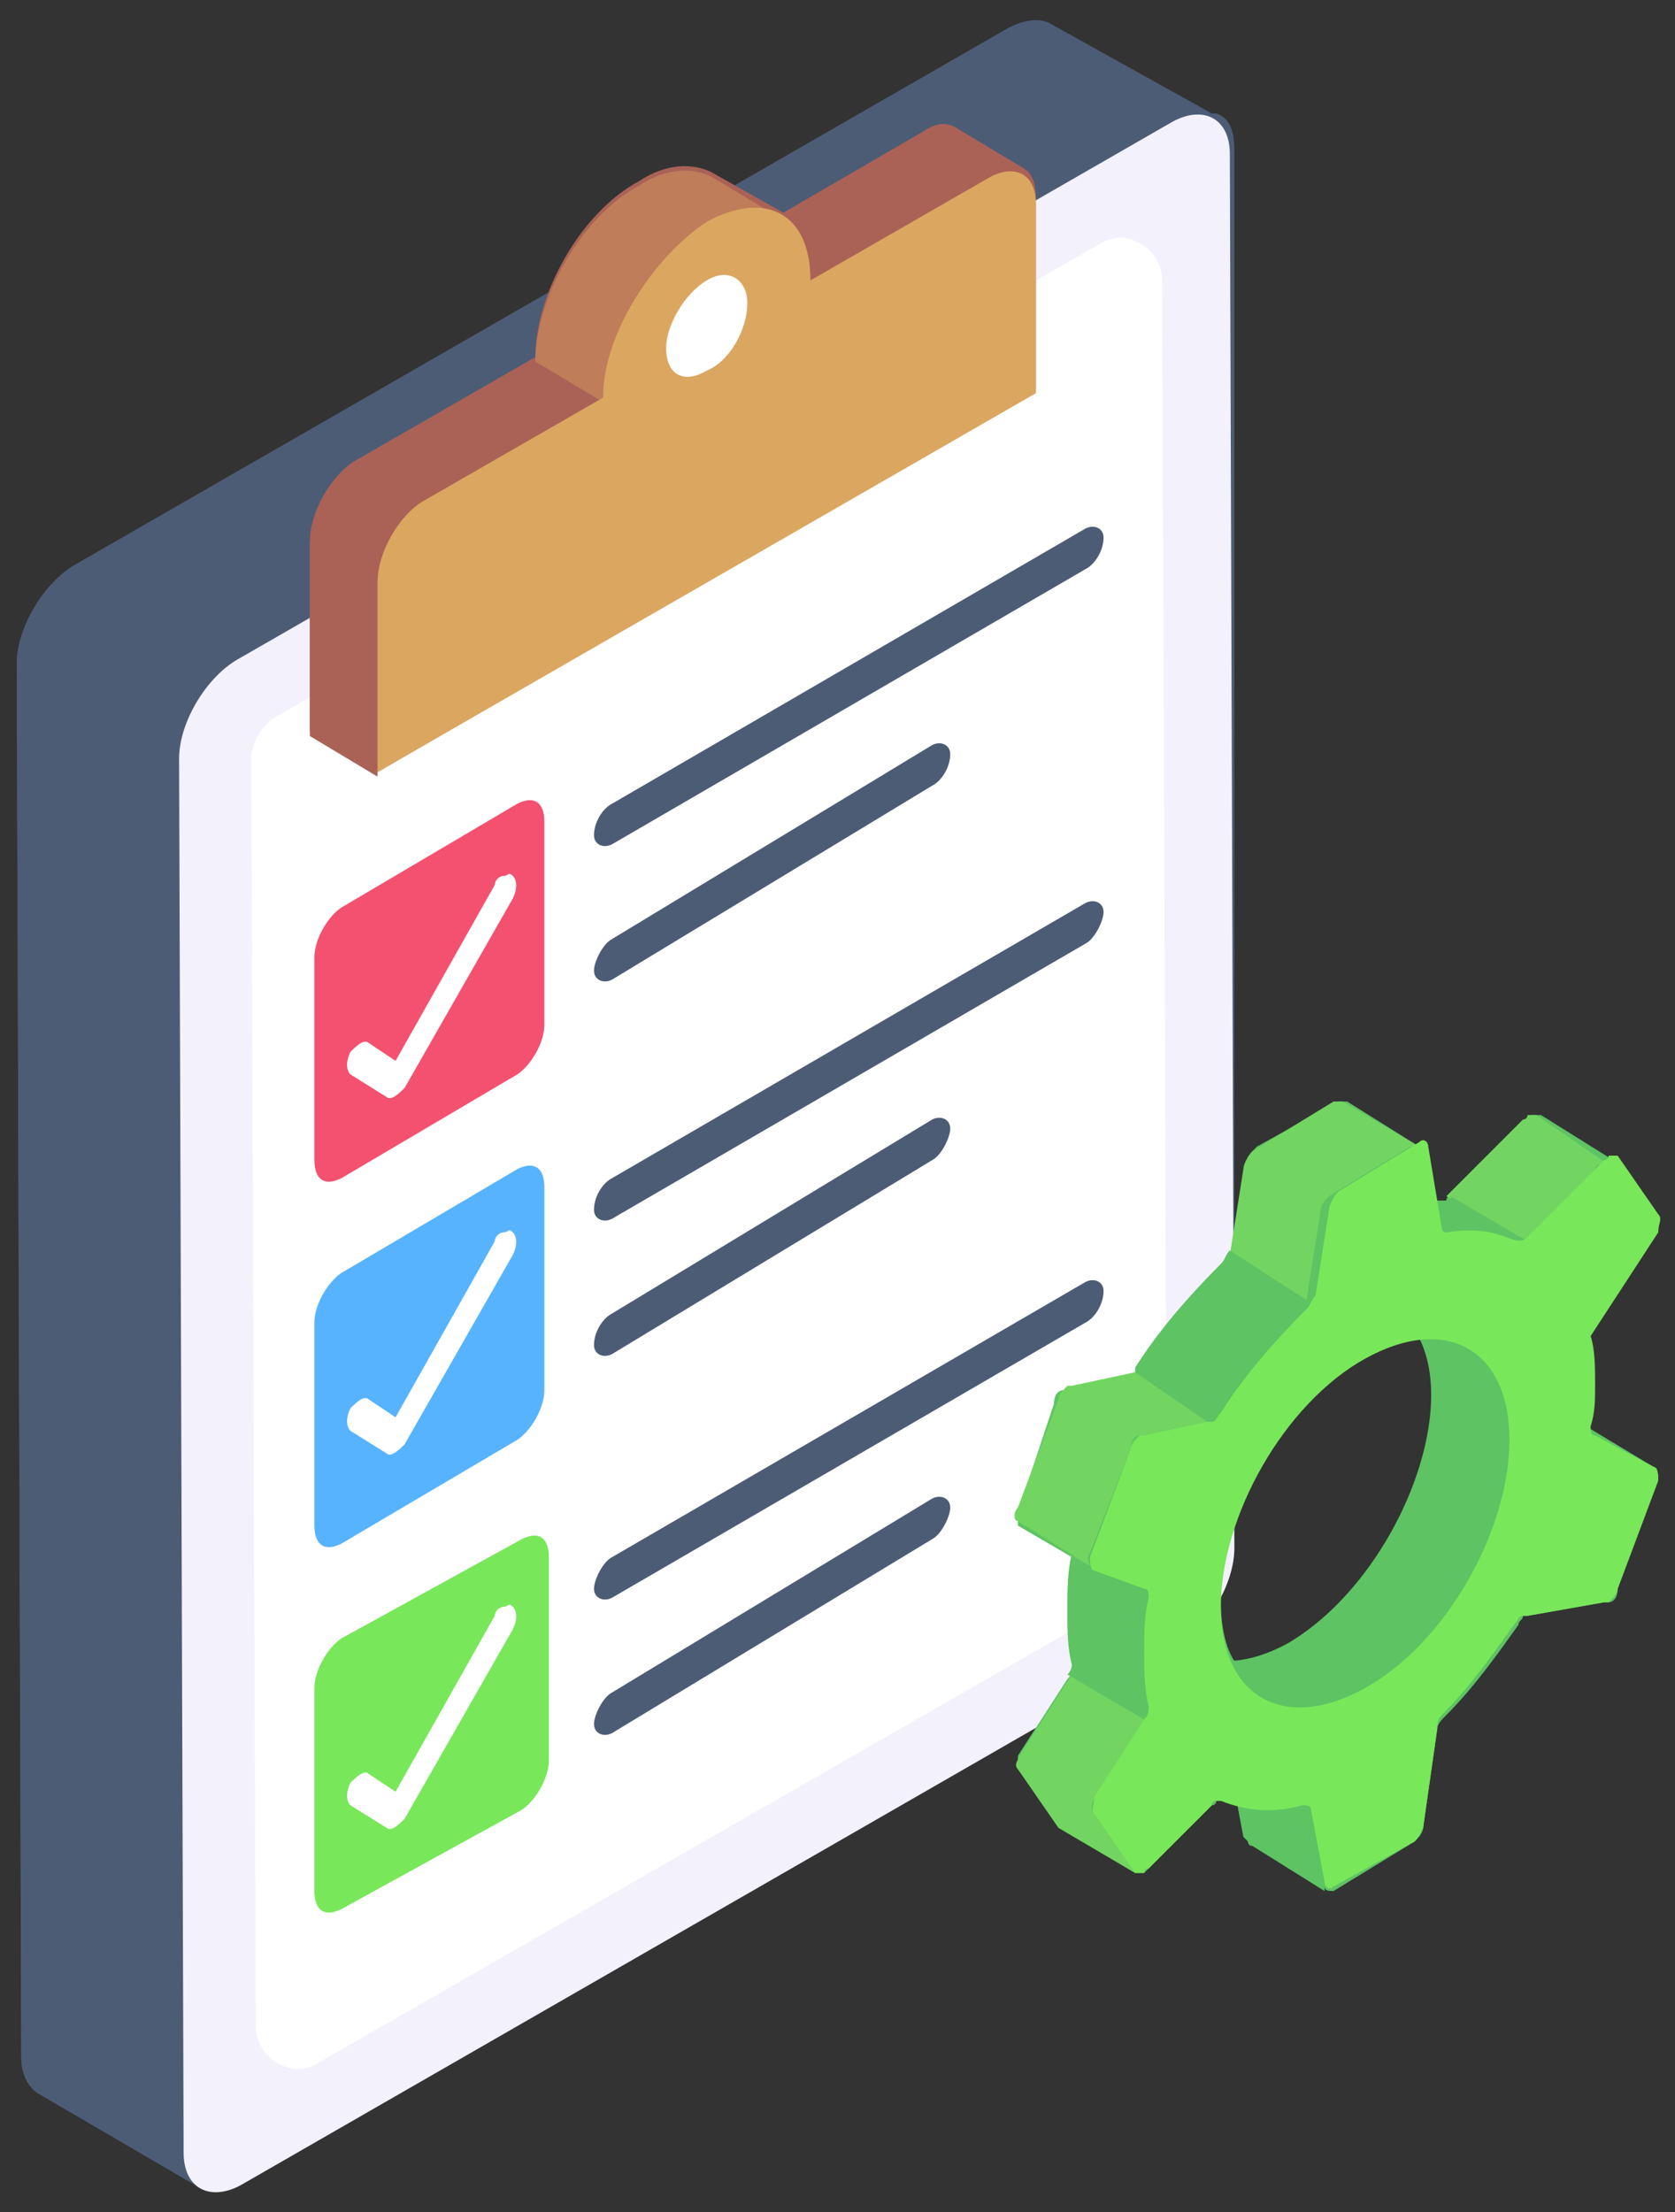 <svg xmlns="http://www.w3.org/2000/svg" fill="none" viewBox="0 0 50 66" height="66" width="50">
<rect x="0" y="0" width="50" height="66" fill="#333333" stroke="none"/>
<path fill="#4C5C75" d="M36.846 46.192C36.846 47.269 36.038 48.615 35.096 49.154L7.231 65.173C6.827 65.442 6.288 65.442 6.019 65.308L1.173 62.481C0.904 62.346 0.635 61.942 0.635 61.404L0.5 19.808C0.5 18.731 1.308 17.385 2.25 16.846L30.115 0.827C30.654 0.558 31.058 0.558 31.327 0.692L36.173 3.385H36.308C36.712 3.519 36.846 3.923 36.846 4.462V46.192Z"></path>
<path fill="#4C5C75" d="M36.173 3.519C35.904 3.385 35.365 3.385 34.962 3.654L7.096 19.673C6.154 20.212 5.346 21.558 5.346 22.635L5.481 64.231C5.481 64.769 5.615 65.173 6.019 65.308L1.173 62.481C0.904 62.346 0.635 61.942 0.635 61.404L0.5 19.808C0.5 18.731 1.308 17.385 2.25 16.846L30.115 0.827C30.654 0.558 31.058 0.558 31.327 0.692L36.173 3.519Z"></path>
<path fill="#F3F1FC" d="M34.962 3.654C35.904 3.116 36.712 3.519 36.712 4.596L36.846 46.192C36.846 47.269 36.038 48.615 35.096 49.154L7.231 65.173C6.288 65.712 5.481 65.308 5.481 64.231L5.346 22.635C5.346 21.558 6.154 20.212 7.096 19.673L34.962 3.654Z"></path>
<path fill="white" d="M7.5 22.635C7.5 22.231 7.769 21.692 8.173 21.423L32.808 7.289C33.615 6.75 34.692 7.423 34.692 8.366L34.827 46.193C34.827 46.596 34.558 47.135 34.154 47.404L9.519 61.539C8.712 62.077 7.635 61.404 7.635 60.462L7.5 22.635Z"></path>
<path fill="#AA6256" d="M11.269 23.039L9.25 21.827V16.173C9.25 15.231 9.923 14.154 10.596 13.75L15.981 10.654C15.981 8.769 17.327 6.346 19.077 5.404C19.885 4.866 20.692 4.866 21.231 5.135L23.385 6.346L27.558 3.923C27.962 3.654 28.231 3.654 28.5 3.789L30.519 5C30.788 5.135 30.923 5.404 30.923 5.942V11.596L11.269 23.039Z"></path>
<path fill="#AA6256" d="M30.519 5.135C30.25 5 29.981 5 29.577 5.27L24.192 8.366L22.038 7.154L27.423 4.058C27.827 3.789 28.096 3.789 28.365 3.923L30.519 5.135Z"></path>
<path fill="#BF7D5A" d="M23.25 6.481C22.712 6.212 21.904 6.212 21.096 6.75C19.481 7.693 18 10.116 18 12L15.981 10.789C15.981 8.904 17.327 6.481 19.077 5.539C19.885 5 20.692 5 21.231 5.27L23.25 6.481Z"></path>
<path fill="#AA6256" d="M18 12L12.615 15.096C11.808 15.5 11.269 16.577 11.269 17.519V23.173L9.25 21.962V16.308C9.25 15.366 9.923 14.289 10.596 13.885L15.981 10.789L18 12Z"></path>
<path fill="#DBA660" d="M21.096 6.616C22.846 5.674 24.192 6.347 24.192 8.366L29.577 5.27C30.385 4.866 30.923 5.27 30.923 6.077V11.731L11.269 23.039V17.385C11.269 16.443 11.942 15.366 12.615 14.962L18 11.866C18 9.981 19.481 7.693 21.096 6.616Z"></path>
<path fill="white" d="M21.096 8.366C21.769 7.962 22.308 8.366 22.308 9.039C22.308 9.846 21.769 10.789 21.096 11.058C20.423 11.462 19.885 11.193 19.885 10.385C19.885 9.712 20.423 8.77 21.096 8.366Z"></path>
<path fill="#78E75A" d="M15.577 45.923C16.115 45.654 16.385 45.923 16.385 46.462V52.519C16.385 53.058 15.981 53.731 15.577 54L10.192 56.962C9.654 57.231 9.385 56.962 9.385 56.423V50.365C9.385 49.827 9.788 49.154 10.192 48.885L15.577 45.923Z"></path>
<path fill="#57B3FE" d="M15.442 34.884C15.981 34.615 16.25 34.884 16.25 35.423V41.481C16.25 42.019 15.846 42.692 15.442 42.961L10.192 46.057C9.654 46.327 9.385 46.057 9.385 45.519V39.461C9.385 38.923 9.788 38.25 10.192 37.981L15.442 34.884Z"></path>
<path fill="#F45170" d="M15.442 23.981C15.981 23.711 16.25 23.981 16.25 24.519V30.577C16.25 31.115 15.846 31.788 15.442 32.057L10.192 35.154C9.654 35.423 9.385 35.154 9.385 34.615V28.558C9.385 28.019 9.788 27.346 10.192 27.077L15.442 23.981Z"></path>
<path fill="white" d="M15.039 26.134C15.173 26.134 15.173 26 15.308 26.134C15.442 26.269 15.442 26.538 15.308 26.808L12.077 32.462C11.942 32.596 11.673 32.865 11.539 32.731L10.461 32.058C10.327 31.923 10.327 31.654 10.461 31.384C10.596 31.25 10.865 30.981 11 31.115L11.808 31.654L14.769 26.404C14.769 26.269 14.904 26.134 15.039 26.134Z"></path>
<path fill="white" d="M15.039 36.769C15.173 36.769 15.173 36.635 15.308 36.769C15.442 36.904 15.442 37.173 15.308 37.442L12.077 43.096C11.942 43.231 11.673 43.5 11.539 43.365L10.461 42.692C10.327 42.558 10.327 42.288 10.461 42.019C10.596 41.885 10.865 41.615 11 41.75L11.808 42.288L14.769 37.038C14.769 36.904 14.904 36.769 15.039 36.769Z"></path>
<path fill="white" d="M15.039 47.942C15.173 47.942 15.173 47.807 15.308 47.942C15.442 48.077 15.442 48.346 15.308 48.615L12.077 54.269C11.942 54.404 11.673 54.673 11.539 54.538L10.461 53.865C10.327 53.731 10.327 53.461 10.461 53.192C10.596 53.057 10.865 52.788 11 52.923L11.808 53.461L14.769 48.211C14.769 48.077 14.904 47.942 15.039 47.942Z"></path>
<path fill="#4C5C75" d="M32.404 15.769C32.673 15.634 32.942 15.769 32.942 16.038C32.942 16.442 32.673 16.846 32.404 16.981L18.269 25.192C18 25.327 17.731 25.192 17.731 24.923C17.731 24.519 18 24.115 18.269 23.981L32.404 15.769Z"></path>
<path fill="#4C5C75" d="M27.827 22.23C28.096 22.096 28.365 22.23 28.365 22.5C28.365 22.904 28.096 23.308 27.827 23.442L18.269 29.23C18 29.365 17.731 29.23 17.731 28.961C17.731 28.692 18 28.154 18.269 28.019L27.827 22.23Z"></path>
<path fill="#4C5C75" d="M32.404 26.942C32.673 26.807 32.942 26.942 32.942 27.211C32.942 27.48 32.673 28.019 32.404 28.154L18.269 36.365C18 36.5 17.731 36.365 17.731 36.096C17.731 35.692 18 35.288 18.269 35.154L32.404 26.942Z"></path>
<path fill="#4C5C75" d="M27.827 33.403C28.096 33.269 28.365 33.403 28.365 33.673C28.365 33.942 28.096 34.48 27.827 34.615L18.269 40.403C18 40.538 17.731 40.403 17.731 40.134C17.731 39.73 18 39.327 18.269 39.192L27.827 33.403Z"></path>
<path fill="#4C5C75" d="M32.404 38.25C32.673 38.115 32.942 38.25 32.942 38.519C32.942 38.923 32.673 39.327 32.404 39.462L18.269 47.673C18 47.808 17.731 47.673 17.731 47.404C17.731 47.135 18 46.596 18.269 46.462L32.404 38.25Z"></path>
<path fill="#4C5C75" d="M27.827 44.712C28.096 44.577 28.365 44.712 28.365 44.981C28.365 45.25 28.096 45.788 27.827 45.923L18.269 51.712C18 51.846 17.731 51.712 17.731 51.442C17.731 51.173 18 50.635 18.269 50.5L27.827 44.712Z"></path>
<path fill="#5EC363" d="M49.365 43.77L47.346 42.558C47.346 42.154 47.481 41.885 47.481 41.481C47.481 40.943 47.481 40.404 47.346 40L49.365 36.904C49.5 36.77 49.5 36.5 49.365 36.366L48.154 34.616L46 33.27C46 33.27 45.865 33.27 45.731 33.27C45.731 33.27 45.596 33.27 45.596 33.404L43.308 35.693C43.308 35.693 43.173 35.693 43.173 35.827C43.038 35.827 43.038 35.827 42.904 35.827H42.769L42.5 34.346C42.5 34.346 42.5 34.212 42.365 34.212L40.212 32.866C40.212 32.866 40.077 32.866 39.942 32.866L37.519 34.212C37.385 34.346 37.25 34.481 37.25 34.75L36.846 37.308C36.846 37.443 36.712 37.577 36.577 37.712C35.635 38.52 34.827 39.596 34.154 40.808C34.154 40.943 34.019 40.943 33.885 41.077C33.885 41.077 33.885 41.077 33.75 41.077L31.865 41.481C31.865 41.481 31.865 41.481 31.731 41.481C31.596 41.481 31.462 41.616 31.462 41.885L30.385 45.116V45.52L32 46.462C31.865 47 31.865 47.539 31.865 48.077C31.865 48.75 31.865 49.154 32 49.693C32 49.827 32 49.962 31.865 50.096L30.385 52.385V52.789L31.731 54.539L33.885 55.885H34.019H34.154C34.154 55.885 34.154 55.885 34.288 55.75L36.173 53.866C36.173 53.866 36.308 53.866 36.308 53.731H36.577C36.712 53.731 36.981 53.866 37.115 53.866L37.25 54.943C37.25 54.943 37.25 55.077 37.385 55.077L39.538 56.423C39.538 56.423 39.538 56.423 39.538 56.289C39.538 56.423 39.673 56.423 39.808 56.423L42.231 54.943C42.365 54.808 42.5 54.673 42.5 54.404L42.904 51.577C42.904 51.443 43.038 51.308 43.173 51.173C43.981 50.366 44.654 49.423 45.327 48.481C45.327 48.346 45.462 48.346 45.462 48.212H45.596L47.885 47.808H48.019C48.154 47.808 48.288 47.673 48.288 47.404L49.5 44.173C49.5 44.039 49.5 43.904 49.365 43.77ZM38.596 49.02C37.923 49.423 37.385 49.558 36.846 49.558C36.577 49.154 36.442 48.481 36.442 47.808C36.442 44.308 39.538 40 42.5 39.866C43.712 42.423 41.558 47.27 38.596 49.02Z"></path>
<path fill="#72D561" d="M49.365 43.77L47.346 43.097L45.192 41.751L47.077 42.558L49.365 43.77Z"></path>
<path fill="#5EC363" d="M39.538 56.289L37.25 54.943L37.115 54.808L36.712 52.654C36.712 52.52 36.712 52.52 36.577 52.52L38.865 53.866L39 54L39.404 56.154C39.538 56.289 39.538 56.289 39.538 56.289Z"></path>
<path fill="#5EC363" d="M45.058 42.962C45.058 45.654 43.173 49.02 40.75 50.366C39.538 51.039 38.462 51.173 37.654 50.635L35.365 49.289C36.173 49.693 37.25 49.693 38.462 49.02C42.096 46.866 44.25 40.539 41.423 38.923L43.577 40.27C44.519 40.673 45.058 41.616 45.058 42.962Z"></path>
<path fill="#72D561" d="M48.019 34.75C48.019 34.75 47.885 34.75 47.75 34.75C47.75 34.75 47.615 34.75 47.615 34.885L45.462 37.039L43.173 35.693L45.462 33.404C45.462 33.404 45.596 33.404 45.596 33.27H45.865L48.019 34.75Z"></path>
<path fill="#5EC363" d="M43.038 36.904L40.75 35.558H40.885C41.692 35.424 42.365 35.558 42.904 35.827H43.173C43.173 35.827 43.308 35.827 43.308 35.693L45.596 37.039C45.058 37.443 44.923 36.635 43.038 36.904Z"></path>
<path fill="#72D561" d="M32.673 54.135L33.885 55.885L31.596 54.539L30.385 52.789C30.25 52.654 30.385 52.52 30.519 52.25L32 49.962L34.288 51.308L32.808 53.596C32.538 53.731 32.538 54 32.673 54.135Z"></path>
<path fill="#72D561" d="M42.365 34.212C42.365 34.212 42.231 34.212 42.096 34.212L39.673 35.693C39.538 35.827 39.404 35.962 39.404 36.231L39 38.789L36.712 37.443L37.115 34.885C37.115 34.75 37.25 34.481 37.385 34.346L39.808 32.866H40.077L42.365 34.212Z"></path>
<path fill="#5EC363" d="M34.288 50.904C34.288 51.039 34.288 51.173 34.154 51.308L31.865 49.962C32 49.827 32 49.693 32 49.558C31.865 49.02 31.865 48.481 31.865 47.943C31.865 47.404 31.865 46.866 32 46.327C32 46.193 32 46.058 31.865 46.058L34.019 47.404C34.154 47.404 34.154 47.539 34.154 47.673C34.019 48.212 34.019 48.75 34.019 49.289C34.154 49.827 34.154 50.366 34.288 50.904Z"></path>
<path fill="#5EC363" d="M39 38.789C39 38.923 38.865 39.058 38.731 39.193C37.788 40 36.981 41.077 36.173 42.289C36.173 42.423 36.038 42.423 35.904 42.423H35.769L33.615 41.077H33.75C33.885 41.077 33.885 40.943 33.885 40.808C34.558 39.731 35.5 38.654 36.442 37.712C36.577 37.577 36.577 37.443 36.712 37.308L39 38.789Z"></path>
<path fill="#72D561" d="M36.038 42.424L34.154 42.828H34.019C33.885 42.828 33.75 42.962 33.75 43.231L32.538 46.328C32.404 46.462 32.538 46.731 32.538 46.731L30.385 45.385C30.25 45.385 30.25 45.116 30.385 44.981L31.596 41.751C31.596 41.616 31.731 41.481 31.865 41.347H32L33.885 40.943L36.038 42.424Z"></path>
<path fill="#78E75A" d="M49.365 43.77C49.5 43.77 49.5 44.039 49.5 44.173L48.288 47.404C48.288 47.539 48.154 47.673 48.019 47.808H47.885L45.596 48.212C45.596 48.212 45.596 48.212 45.462 48.212C45.327 48.212 45.327 48.346 45.192 48.481C44.519 49.423 43.846 50.366 43.038 51.173C42.904 51.308 42.904 51.443 42.904 51.577L42.5 54.404C42.5 54.539 42.365 54.808 42.231 54.943L39.808 56.289C39.673 56.423 39.538 56.289 39.538 56.154L39.135 54C39.135 53.866 39 53.866 38.865 53.866C37.923 54.135 37.115 54 36.442 53.731H36.308C36.308 53.731 36.173 53.731 36.173 53.866L34.288 55.75C34.288 55.75 34.154 55.75 34.154 55.885C34.019 55.885 33.885 55.885 33.885 55.885L32.673 54.135C32.538 54 32.673 53.866 32.673 53.596L34.154 51.308C34.288 51.173 34.288 51.039 34.288 50.904C34.154 50.366 34.154 49.827 34.154 49.289C34.154 48.75 34.154 48.212 34.288 47.673C34.288 47.539 34.288 47.404 34.154 47.404L32.673 46.866C32.538 46.866 32.538 46.596 32.538 46.462L33.75 43.231C33.75 43.096 33.885 42.962 34.019 42.827H34.154L36.038 42.423H36.173C36.308 42.423 36.308 42.289 36.442 42.154C37.115 41.077 38.058 40 39 39.058C39.135 38.923 39.135 38.789 39.269 38.654L39.673 36.096C39.673 35.962 39.808 35.693 39.942 35.558L42.365 34.077C42.5 33.943 42.635 34.077 42.635 34.212L43.038 36.635C43.038 36.77 43.173 36.77 43.173 36.77C44.923 36.5 45.192 37.308 45.596 36.904L47.885 34.616C47.885 34.616 48.019 34.616 48.019 34.481H48.288L49.5 36.231C49.635 36.366 49.5 36.5 49.5 36.77L47.481 39.866C47.615 40.27 47.615 40.808 47.615 41.346C47.615 41.75 47.615 42.154 47.481 42.558C47.481 42.693 47.481 42.827 47.615 42.827L49.365 43.77ZM40.75 50.366C43.173 49.02 45.058 45.654 45.058 42.962C45.058 40.27 43.173 39.193 40.75 40.539C38.327 41.885 36.442 45.25 36.442 47.943C36.442 50.635 38.327 51.712 40.75 50.366Z"></path>
</svg>

